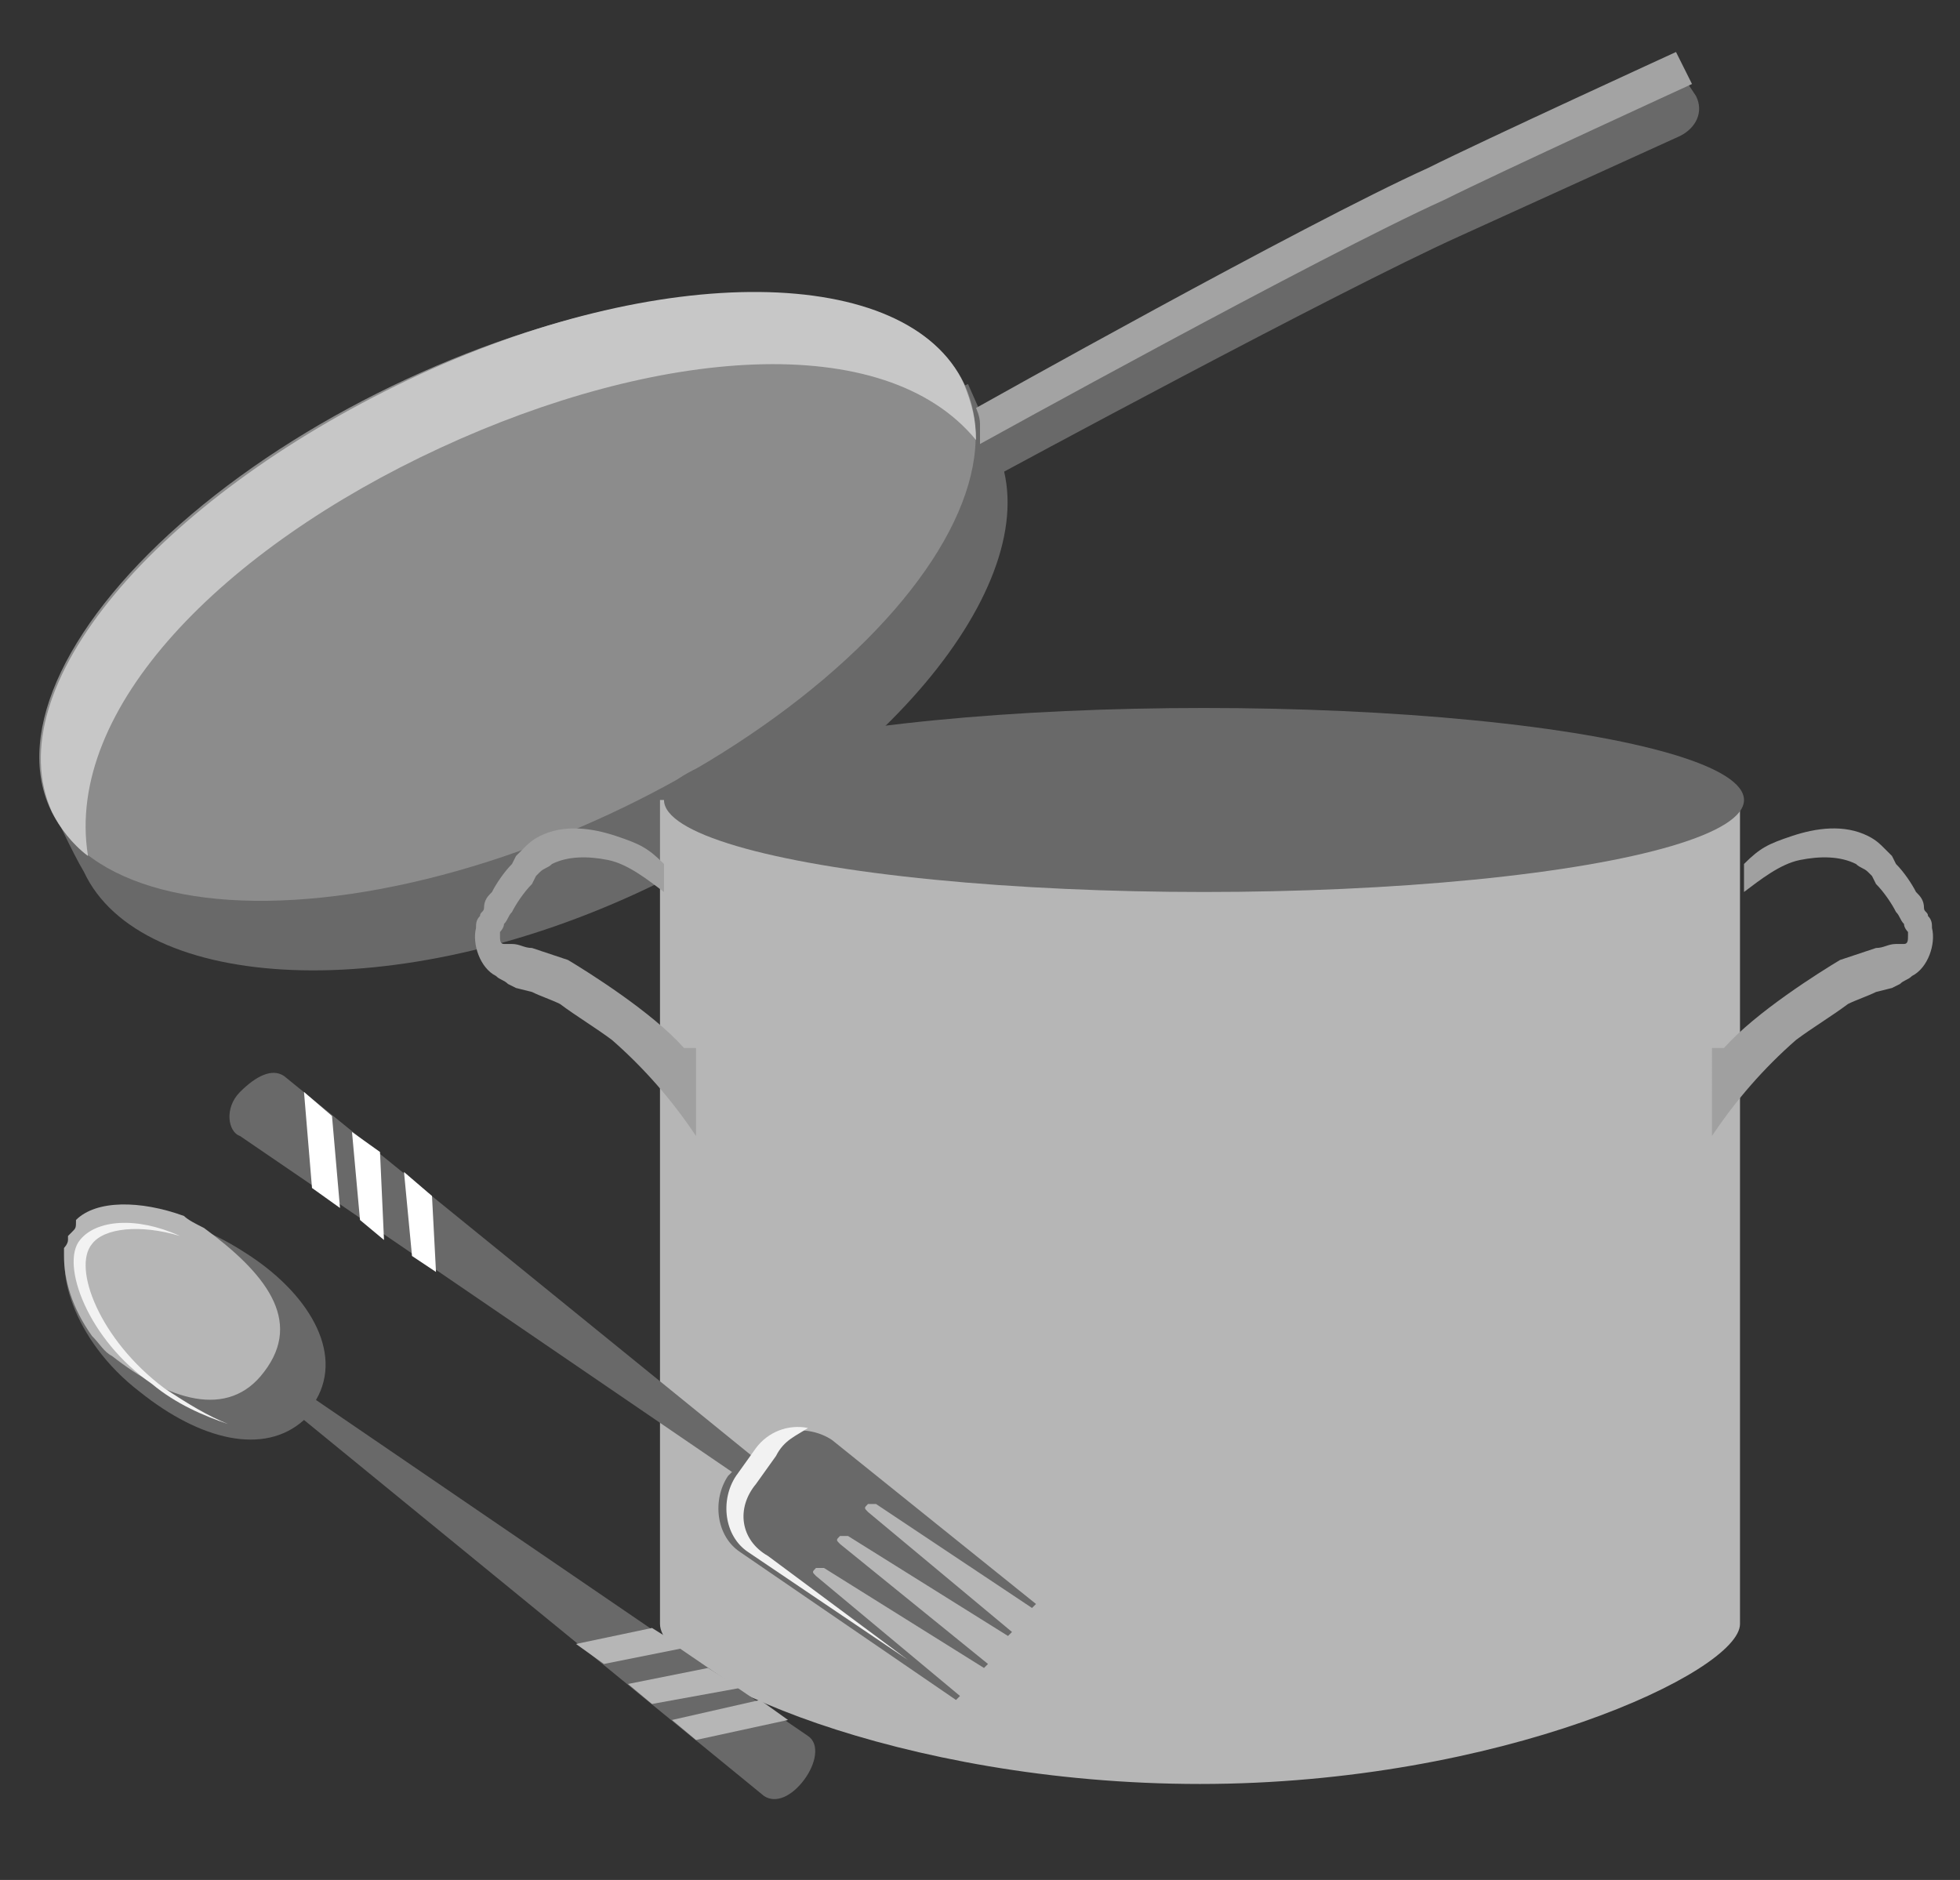 <?xml version="1.0" encoding="utf-8"?>
<!-- Generator: Adobe Illustrator 25.4.1, SVG Export Plug-In . SVG Version: 6.00 Build 0)  -->
<svg version="1.1" id="Livello_1" xmlns="http://www.w3.org/2000/svg" xmlns:xlink="http://www.w3.org/1999/xlink" x="0px" y="0px"
	 viewBox="0 0 49 47" style="enable-background:new 0 0 49 47;" xml:space="preserve">
<rect x="0" y="0" width="49" height="47" fill="#333333" stroke="none"/>
<style type="text/css">
	.st0{fill:#696969;}
	.st1{fill:#8C8C8C;}
	.st2{fill:#C7C7C7;}
	.st3{fill:#A3A3A3;}
	.st4{fill:#B6B6B6;}
	.st5{fill:#A0A0A0;}
	.st6{fill:#F2F2F2;}
	.st7{fill:#7796C4;}
	.st8{fill:#FFFFFF;}
</style>
<g>
	<g>
	</g>
</g>
<g>
	<g>
	</g>
</g>
<g>
	<path class="st0" d="M42.4,2.4c0.2,0.4,0,0.8-0.4,1l-5.5,2.5c-3.1,1.4-11.6,6-11.6,6l-0.5-0.8c0,0,8.6-4.7,11.6-6.1
		c1.4-0.7,6.2-2.9,6.2-2.9L42.4,2.4z"/>
	<path class="st0" d="M2.1,21.8c1.4,3,7.8,3.4,14.1,0.4s10.1-8,8.7-11c-0.3-0.7-0.7-1.6-0.7-1.6L1.3,20.2
		C1.3,20.2,1.8,21.3,2.1,21.8z"/>
	<ellipse transform="matrix(0.907 -0.421 0.421 0.907 -5.105 6.754)" class="st1" cx="12.7" cy="14.9" rx="12.6" ry="6"/>
	<g>
		<path class="st2" d="M11,11.2c5.4-2.5,11.1-3,13.4-0.2c0-0.5-0.1-0.9-0.3-1.4c-1.4-3-7.6-3.1-13.9-0.1s-10.3,7.7-8.9,10.8
			c0.2,0.4,0.5,0.8,0.9,1.1C1.6,17.7,5.6,13.7,11,11.2z"/>
	</g>
	<path class="st3" d="M42.3,2.1c0,0-4.8,2.2-6.2,2.9c-3.1,1.4-11.6,6.1-11.6,6.1s0-0.3,0-0.5c0-0.2-0.1-0.4-0.1-0.4
		c0,0,8.2-4.6,11.3-6c1.4-0.7,6.2-2.9,6.2-2.9L42.3,2.1z"/>
</g>
<g>
	<path class="st4" d="M16.5,20v20.6c0,1.3,6,4,13.5,4s13.5-2.8,13.5-4V20H16.5z"/>
	<ellipse class="st0" cx="30.1" cy="20" rx="13.5" ry="2.3"/>
	<path class="st5" d="M43.1,26.2c0.8-0.9,2.4-1.9,2.9-2.2c0.3-0.1,0.6-0.2,0.9-0.3c0.2,0,0.3-0.1,0.5-0.1l0.1,0l0,0c0,0,0.1,0,0.1,0
		c0.1,0,0.1-0.1,0.1-0.2c0,0,0-0.1,0-0.1c0,0-0.1-0.1-0.1-0.2c-0.1-0.1-0.1-0.2-0.2-0.3c-0.1-0.2-0.3-0.5-0.5-0.7l-0.1-0.2
		c0,0-0.1-0.1-0.1-0.1c-0.1-0.1-0.2-0.1-0.3-0.2c-0.4-0.2-0.9-0.2-1.4-0.1c-0.5,0.1-1,0.5-1.4,0.8v-0.7c0.4-0.4,0.6-0.5,1.2-0.7
		c0.6-0.2,1.3-0.3,1.9,0c0.2,0.1,0.3,0.2,0.4,0.3c0.1,0.1,0.1,0.1,0.2,0.2l0.1,0.2c0.2,0.2,0.4,0.5,0.5,0.7c0.1,0.1,0.2,0.2,0.2,0.4
		c0,0.1,0.1,0.1,0.1,0.2c0.1,0.1,0.1,0.2,0.1,0.3c0.1,0.4-0.1,1-0.5,1.2c-0.1,0.1-0.2,0.1-0.3,0.2l-0.2,0.1l-0.4,0.1
		c-0.2,0.1-0.5,0.2-0.7,0.3c-0.4,0.3-0.9,0.6-1.3,0.9c-0.8,0.7-1.5,1.5-2.1,2.4V26.2z"/>
	<path class="st5" d="M17.1,26.2c-0.8-0.9-2.4-1.9-2.9-2.2c-0.3-0.1-0.6-0.2-0.9-0.3c-0.2,0-0.3-0.1-0.5-0.1l-0.1,0l0,0
		c0,0-0.1,0-0.1,0c-0.1,0-0.1-0.1-0.1-0.2c0,0,0-0.1,0-0.1c0,0,0.1-0.1,0.1-0.2c0.1-0.1,0.1-0.2,0.2-0.3c0.1-0.2,0.3-0.5,0.5-0.7
		l0.1-0.2c0,0,0.1-0.1,0.1-0.1c0.1-0.1,0.2-0.1,0.3-0.2c0.4-0.2,0.9-0.2,1.4-0.1c0.5,0.1,1,0.5,1.4,0.8v-0.7
		c-0.4-0.4-0.6-0.5-1.2-0.7c-0.6-0.2-1.3-0.3-1.9,0c-0.2,0.1-0.3,0.2-0.4,0.3c-0.1,0.1-0.1,0.1-0.2,0.2l-0.1,0.2
		c-0.2,0.2-0.4,0.5-0.5,0.7c-0.1,0.1-0.2,0.2-0.2,0.4c0,0.1-0.1,0.1-0.1,0.2c-0.1,0.1-0.1,0.2-0.1,0.3c-0.1,0.4,0.1,1,0.5,1.2
		c0.1,0.1,0.2,0.1,0.3,0.2l0.2,0.1l0.4,0.1c0.2,0.1,0.5,0.2,0.7,0.3c0.4,0.3,0.9,0.6,1.3,0.9c0.8,0.7,1.5,1.5,2.1,2.4V26.2z"/>
</g>
<g>
	<g>
		<path class="st0" d="M3.5,34.8c1.5,1.2,3.1,1.6,4.1,0.7l11.5,9.4c0.3,0.2,0.7,0,1-0.4c0.3-0.4,0.4-0.9,0.1-1.1L7.9,35
			c0.7-1.2-0.2-2.7-1.8-3.7c-1.7-1.1-3.7-1.3-4.3-0.4C1.3,31.6,1.8,33.5,3.5,34.8z"/>
		<path class="st4" d="M1.8,30.8C1.8,30.8,1.8,30.9,1.8,30.8c-0.1,0.1-0.1,0.1-0.1,0.1c0,0,0,0.1,0,0.1c0,0,0,0,0,0
			c0,0.1-0.1,0.2-0.1,0.2c0,0,0,0,0,0c0,0,0,0.1,0,0.1c0,0,0,0,0,0c0,0,0,0,0,0.1c0,0.6,0.2,1.3,0.7,2c0.2,0.2,0.3,0.4,0.5,0.5
			c1.4,1.1,2.9,1.6,3.8,0.4c1-1.3,0-2.5-1.5-3.6c-0.2-0.1-0.4-0.2-0.5-0.3c-1.1-0.4-2.2-0.4-2.7,0.1c0,0,0,0,0,0
			C1.9,30.7,1.9,30.7,1.8,30.8C1.9,30.8,1.8,30.8,1.8,30.8C1.8,30.8,1.8,30.8,1.8,30.8C1.8,30.8,1.8,30.8,1.8,30.8z"/>
		<g>
			<path class="st6" d="M2,31c-0.5,0.6,0.2,2.5,1.8,3.6c0.6,0.5,1.3,0.8,1.9,1c-0.5-0.2-1-0.5-1.6-0.9c-1.6-1.2-2.3-3-1.8-3.6
				c0.3-0.4,1.2-0.5,2.2-0.2C3.4,30.4,2.4,30.5,2,31z"/>
		</g>
		<polygon class="st4" points="17.4,43.5 19.7,43 19,42.5 16.8,43 		"/>
		<polygon class="st4" points="16.3,42.6 18.5,42.2 17.7,41.7 15.7,42.1 		"/>
		<polygon class="st4" points="15.1,41.6 17.1,41.2 16.3,40.7 14.4,41.1 		"/>
	</g>
	<g>
		<path class="st7" d="M18.5,37l-0.2-0.1c0-0.1,0.1-0.2,0.2-0.3c0.1-0.1,0.1-0.2,0.2-0.2l0.1,0.1L18.5,37z"/>
		<path class="st0" d="M6,28.4l12.3,8.4l-0.1,0.1c-0.4,0.6-0.3,1.5,0.3,1.9l5.4,3.7l0.1-0.1l-3.6-3c-0.1-0.1-0.1-0.1,0-0.2
			c0,0,0.1,0,0.2,0l4,2.5l0.1-0.1L21,38.6c-0.1-0.1-0.1-0.1,0-0.2c0,0,0.1,0,0.2,0l4,2.5l0.1-0.1l-3.6-3c-0.1-0.1-0.1-0.1,0-0.2
			c0,0,0.1,0,0.2,0l3.9,2.6l0.1-0.1l-5.1-4.1c-0.6-0.4-1.5-0.3-1.9,0.3l-0.1,0.1L7.1,26.9c-0.3-0.2-0.7,0-1.1,0.4S5.7,28.3,6,28.4z"
			/>
		<path class="st6" d="M19.4,36.4l-0.5,0.7c-0.5,0.6-0.4,1.4,0.3,1.8l3.5,2.6l-4-2.7c-0.6-0.4-0.7-1.3-0.3-1.9l0.5-0.7
			c0.3-0.4,0.8-0.6,1.3-0.5C19.9,35.9,19.6,36,19.4,36.4z"/>
		<polygon class="st8" points="7.8,29.7 7.6,27.3 8.3,27.9 8.5,30.2 		"/>
		<polygon class="st8" points="9,30.5 8.8,28.3 9.5,28.8 9.6,31 		"/>
		<polygon class="st8" points="10.3,31.4 10.1,29.3 10.8,29.9 10.9,31.8 		"/>
	</g>
</g>
</svg>
